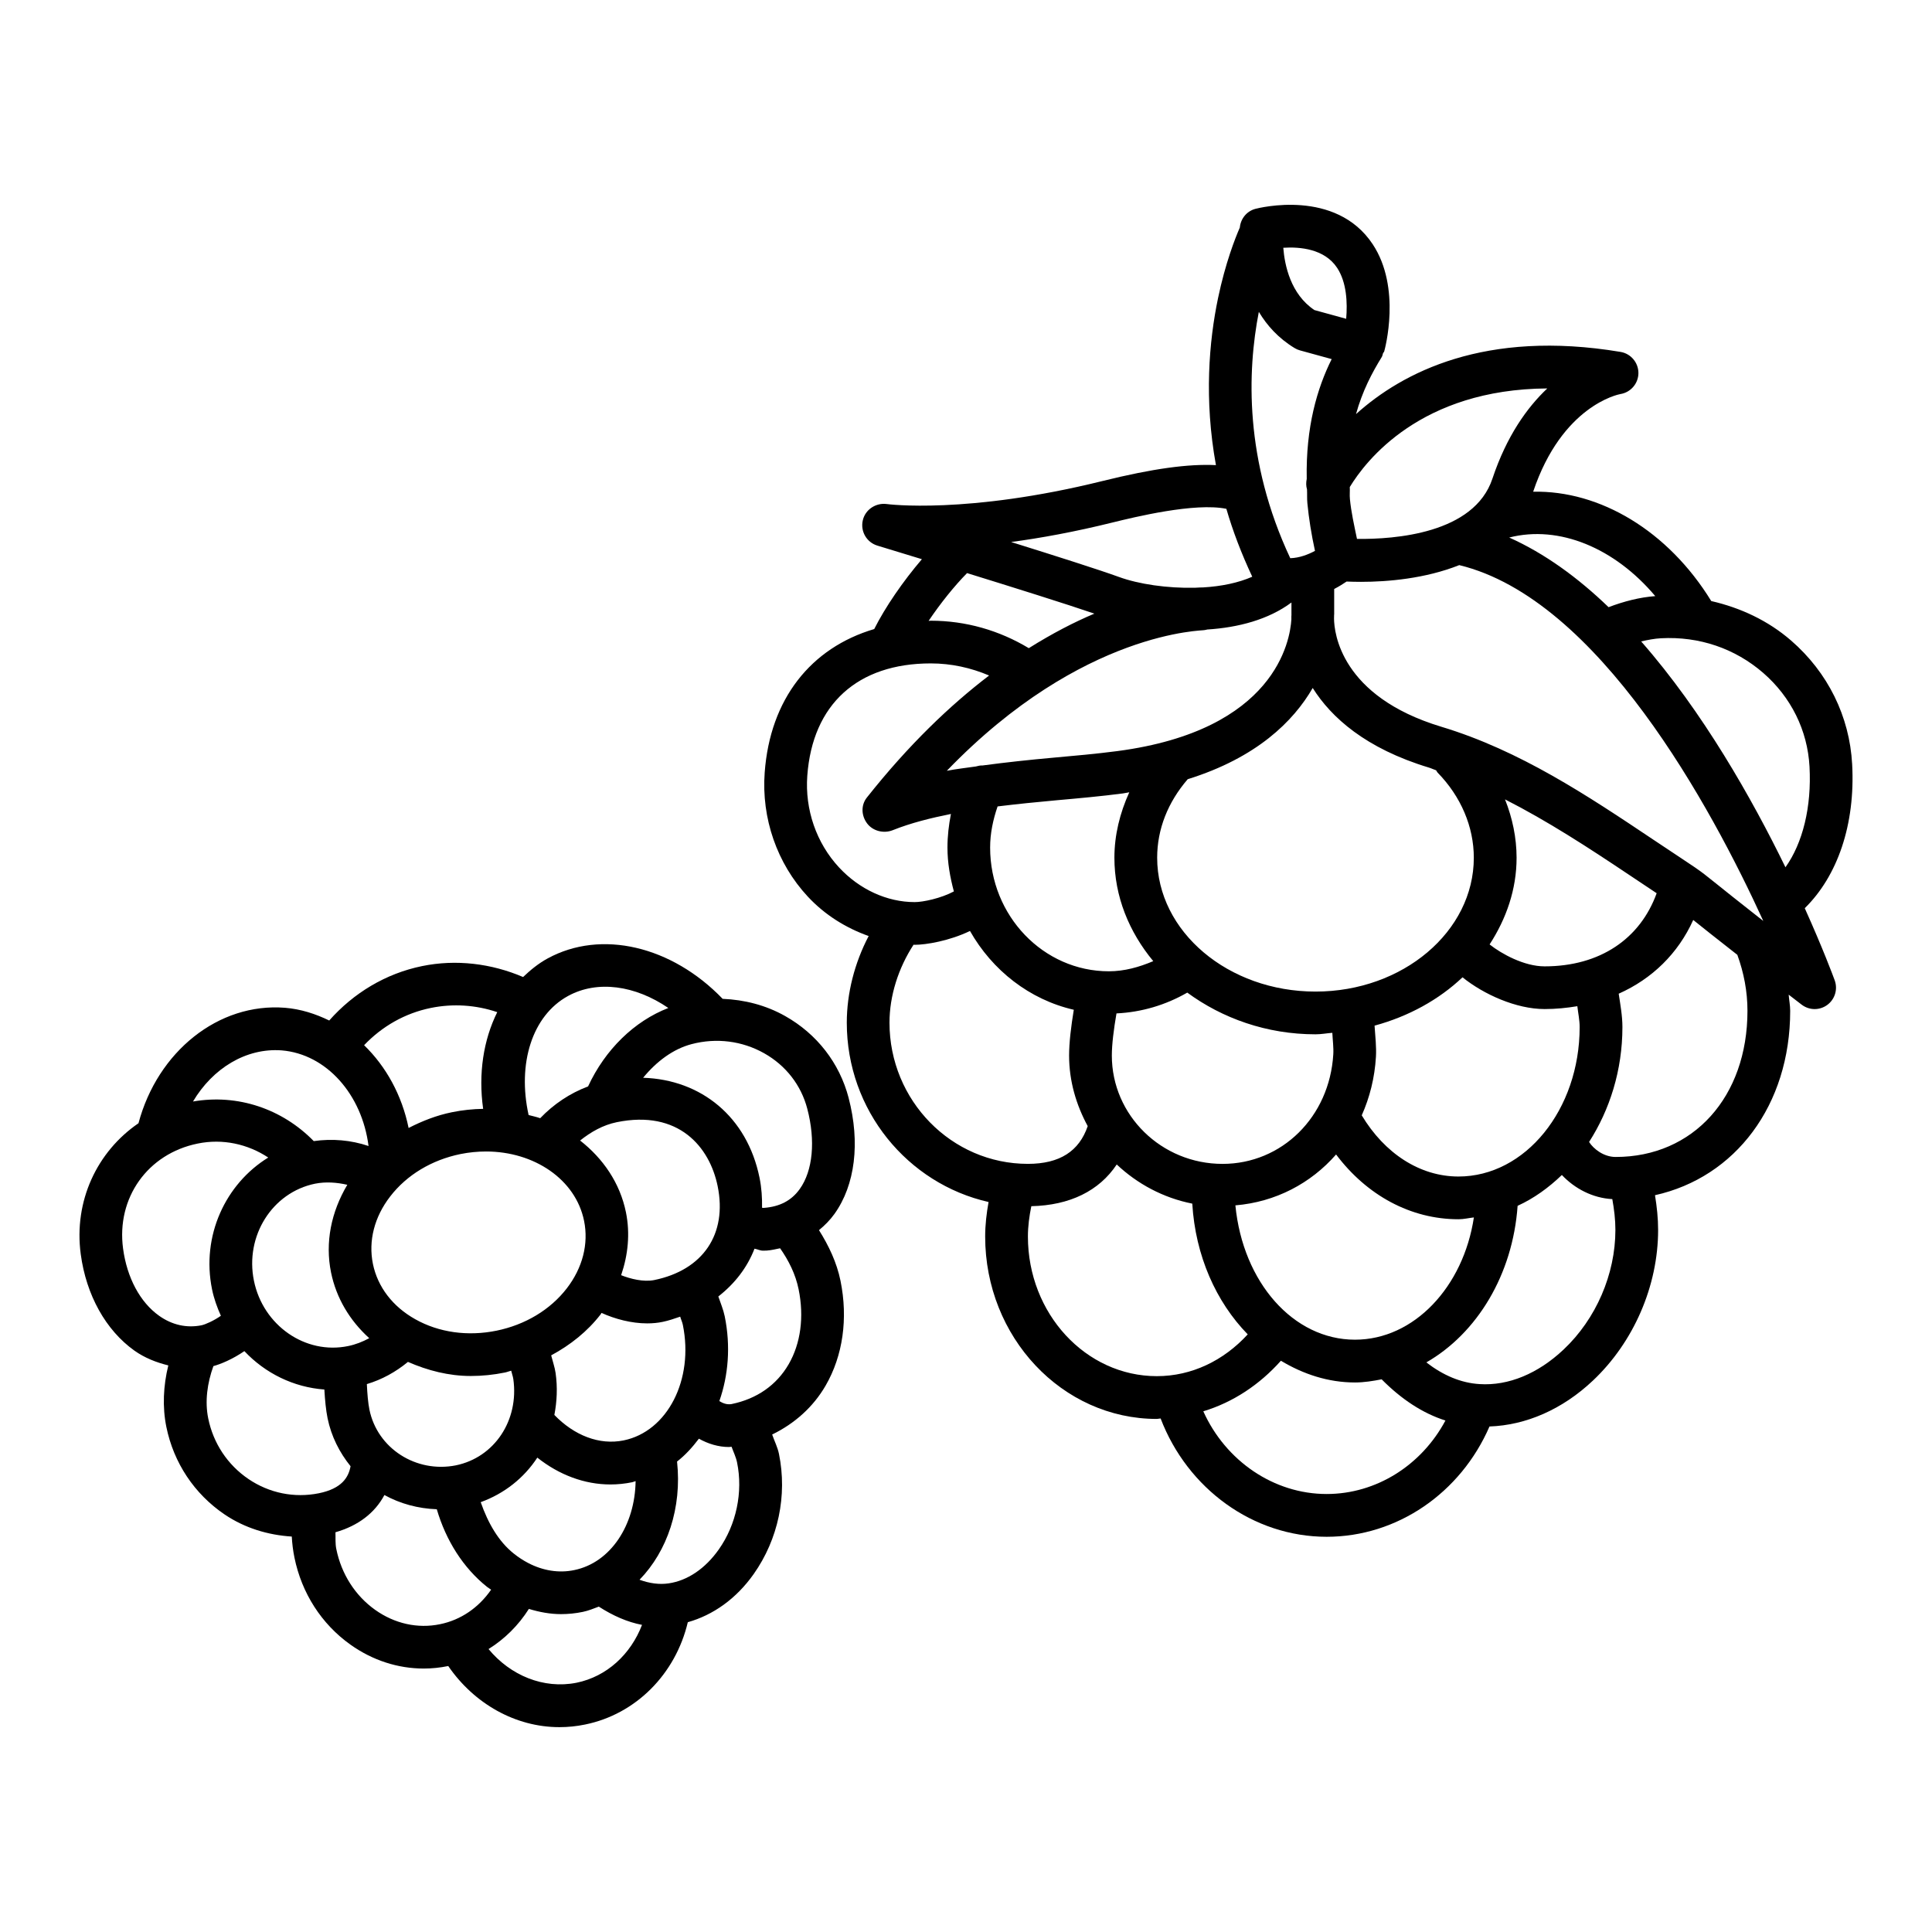 <?xml version="1.0" encoding="UTF-8"?>
<!-- The Best Svg Icon site in the world: iconSvg.co, Visit us! https://iconsvg.co -->
<svg fill="#000000" width="800px" height="800px" version="1.1" viewBox="144 144 512 512" xmlns="http://www.w3.org/2000/svg">
 <g>
  <path d="m622.28 384.68c8.641-8.469 13.434-22.121 12.559-38.164-0.691-12.68-6.438-24.312-16.168-32.754-6.109-5.301-13.406-8.695-21.172-10.477-11.418-18.594-29.488-29.352-47.195-28.977 7.652-22.797 22.547-25.777 23.113-25.879 2.734-0.43 4.766-2.793 4.781-5.562 0-2.777-2.004-5.152-4.738-5.609-35.891-6.004-57.816 5.418-70.102 16.484 1.688-6.098 4.238-10.953 6.828-15.137 0.195-0.312 0.211-0.68 0.34-1.016 0.066-0.172 0.246-0.254 0.297-0.434 0.195-0.684 4.613-16.871-3.039-28.43-9.809-14.812-30.18-9.605-31.078-9.383-2.352 0.625-3.922 2.656-4.137 4.953-1.25 2.863-3.828 9.426-5.769 18.684-2.383 11.41-3.738 26.781-0.562 44.285-7.238-0.367-16.699 0.898-30.07 4.211-35.926 8.891-57.012 6.137-57.215 6.094-2.883-0.359-5.688 1.492-6.316 4.387-0.637 2.887 1.051 5.777 3.875 6.633 0.152 0.047 4.938 1.496 11.805 3.602-4.977 5.82-9.707 12.676-12.637 18.512-16.801 4.981-27.602 18.539-29.027 38.031-0.891 12.117 3.269 24.094 11.406 32.852 4.555 4.902 10.164 8.352 16.148 10.473-3.731 7.109-5.797 15.156-5.797 22.969 0 23.23 16.117 42.66 37.574 47.516-0.543 3.004-0.902 6.051-0.902 9.152 0 26.656 20.402 48.336 45.496 48.336 0.34 0 0.664-0.117 1-0.125 7.113 18.629 24.531 31.355 44.004 31.355 18.734 0 35.523-11.645 43.152-29.23 9.66-0.336 19.293-4.504 27.402-12.156 10.82-10.199 17.285-25.121 17.285-39.934 0-3.106-0.332-6.168-0.828-9.199 21.258-4.727 35.828-23.793 35.828-48.867 0-1.453-0.293-2.848-0.402-4.281 1.141 0.879 2.191 1.691 3.43 2.644 1.023 0.781 2.238 1.176 3.453 1.176 1.176 0 2.348-0.367 3.344-1.098 2.031-1.492 2.832-4.144 1.977-6.508-0.406-1.125-3.156-8.504-7.941-19.129zm-39.617-82.703c-4.172 0.316-8.301 1.387-12.375 2.93-8.129-7.836-16.949-14.254-26.336-18.457 13.246-3.379 27.953 2.762 38.711 15.527zm-28.617-55.035c-5.32 5.016-10.75 12.566-14.535 23.898-4.863 14.625-25.949 16.09-35.895 15.98-0.75-3.598-1.559-7.238-1.871-10.527-0.113-1.188 0.02-2.098-0.039-3.223 4.207-6.926 18.742-25.926 52.34-26.129zm-55.703-31.973c2.551 3.867 2.769 9.23 2.41 13.516l-8.422-2.316c-6.309-4.231-7.879-11.859-8.246-16.508 4.406-0.285 10.93 0.273 14.258 5.309zm-20.738 11.676c2.141 3.594 5.168 6.984 9.48 9.598 0.441 0.27 0.926 0.477 1.422 0.613l8.402 2.309c-3.859 7.731-6.879 18.039-6.613 31.746-0.188 0.938-0.203 1.883 0.074 2.773 0.066 1.266-0.027 2.367 0.098 3.695 0.387 4.016 1.062 8.234 2.016 12.609-1.727 0.926-4.09 1.879-6.551 1.941-12.172-25.961-11.41-49.504-8.328-65.285zm65.238 129.2c11.227 5.715 21.957 12.684 33.008 20.082l7.18 4.789c-4.359 12.047-14.984 19.379-29.703 19.379-5.414 0-11.383-3.297-14.57-5.809 4.422-6.816 7.152-14.586 7.152-22.973-0.004-5.32-1.102-10.531-3.066-15.469zm10.484 55.566c3.016 0 5.894-0.297 8.684-0.758 0.211 1.848 0.613 3.676 0.613 5.535 0 21.848-14.398 39.602-32.113 39.602-10.25 0-19.578-6.129-25.637-16.211 2.106-4.723 3.434-9.938 3.762-15.5 0.156-2.551-0.172-5.461-0.363-8.27 9.031-2.461 17.031-6.863 23.309-12.812 5.582 4.504 14.207 8.414 21.746 8.414zm-67.074-104.52c-0.02 0.312-0.047 0.559-0.027 1.262-0.332 5.535-4.199 29.363-46.098 34.891-5.57 0.73-11.316 1.242-17.133 1.762-6.16 0.551-12.391 1.219-18.605 2.051-0.609-0.023-1.199 0.098-1.777 0.266-2.57 0.367-5.152 0.656-7.699 1.145 36.059-37.414 68.477-37.121 68.242-37.281 0.277-0.012 0.508-0.117 0.773-0.16 8.223-0.52 16.25-2.633 22.316-7.16v3.152c-0.004 0.027 0.008 0.047 0.008 0.074zm-77.883 50.82c5.199-0.633 10.434-1.168 15.633-1.633 5.969-0.531 11.871-1.062 17.605-1.816 0.594-0.078 1.086-0.211 1.664-0.297-2.5 5.496-3.945 11.355-3.945 17.344 0 10.262 3.894 19.68 10.297 27.402-3.734 1.586-7.644 2.691-11.762 2.691-17.355 0-31.469-14.711-31.469-32.781-0.004-3.797 0.781-7.414 1.977-10.91zm31.508 54.852c6.637-0.32 13.004-2.199 18.762-5.512 9.254 6.793 21.004 11.051 33.984 11.051 1.527 0 2.961-0.285 4.457-0.395 0.09 1.906 0.363 3.957 0.254 5.688-0.98 16.566-13.598 29.047-29.352 29.047-16.18 0-29.336-12.879-29.336-28.715 0.004-2.988 0.504-6.941 1.23-11.164zm58.199 37.387c8.145 10.828 19.762 17.164 32.434 17.164 1.398 0 2.719-0.332 4.082-0.484-2.766 18.379-15.844 32.402-31.508 32.402-16.336 0-29.707-15.191-31.695-35.598 10.648-0.891 19.988-5.82 26.688-13.484zm-5.453-43.172c-23.145 0-41.965-15.91-41.965-35.473 0-7.578 2.844-14.719 8.098-20.809 18.242-5.684 28.016-15.324 33.121-24.176 4.891 7.781 13.996 16.023 30.812 21.102 0.652 0.195 1.246 0.504 1.891 0.711 0.145 0.195 0.215 0.422 0.387 0.602 6.191 6.336 9.605 14.352 9.605 22.57 0.004 19.559-18.816 35.473-41.949 35.473zm-53.754-124.32c5.652-1.391 21.797-5.34 30.129-3.613 1.688 5.836 3.981 11.855 6.859 17.992-3.699 1.633-8.207 2.547-12.98 2.832-0.477 0.004-1.18 0.023-2.195 0.09-7.359 0.168-14.902-0.949-20.141-2.856-5.168-1.879-16.844-5.598-28.59-9.266 7.781-1.039 16.805-2.672 26.918-5.18zm-38.594 13.418c12.352 3.82 26.355 8.215 33.742 10.742-5.309 2.231-11.164 5.254-17.379 9.152-7.777-4.688-16.652-7.277-25.984-7.277-0.199 0-0.371 0.043-0.566 0.043 3.156-4.676 6.801-9.227 10.188-12.66zm-33.922 78.004c-6.012-6.469-9.078-15.332-8.414-24.32 1.383-18.902 13.312-29.75 32.723-29.75 5.426 0 10.641 1.156 15.457 3.207-10.297 7.852-21.293 18.328-32.395 32.344-1.598 2.012-1.48 4.781 0.055 6.84 1.527 2.043 4.394 2.758 6.793 1.812 4.848-1.938 10.082-3.231 15.434-4.305-0.578 2.91-0.922 5.879-0.922 8.914 0 4.047 0.703 7.891 1.699 11.613-3.398 1.824-8.172 2.832-10.375 2.832-7.32 0.004-14.633-3.348-20.055-9.188zm13.367 41.145c0-7.152 2.363-14.504 6.379-20.672 0.102 0 0.195 0.031 0.297 0.031 2.984 0 9.18-1.027 14.656-3.668 5.918 10.43 15.746 18.18 27.512 20.883-0.734 4.492-1.246 8.711-1.246 12.125 0 6.797 1.891 13.102 4.934 18.711-2.266 6.621-7.379 10-15.852 10-20.223 0.008-36.68-16.781-36.68-37.41zm70.855 93.672c-18.848 0-34.172-16.594-34.172-37.004 0-2.742 0.367-5.41 0.906-8.039 10.195-0.23 17.973-4.047 22.633-11.055 5.461 5.144 12.328 8.852 20.02 10.375 0.828 13.82 6.301 26.047 14.695 34.648-6.391 6.969-14.859 11.074-24.082 11.074zm45.004 31.23c-14.039 0-26.781-8.773-32.695-21.918 7.859-2.375 14.902-7.039 20.566-13.398 5.922 3.559 12.531 5.758 19.633 5.758 2.418 0 4.75-0.387 7.062-0.836 5.231 5.281 10.867 9 16.906 10.922-6.328 11.844-18.316 19.473-31.473 19.473zm62.789-38.289c-6.758 6.371-14.605 9.66-22.273 9.16-4.922-0.297-9.625-2.293-14.105-5.746 13.426-7.707 22.898-23.215 24.188-41.496 4.312-1.969 8.207-4.785 11.727-8.172 3.422 3.629 8.195 6.125 13.367 6.391 0.484 2.68 0.82 5.394 0.82 8.164 0 11.742-5.129 23.602-13.723 31.699zm13.789-51.031c-3.176 0-5.867-2.137-7.039-3.973 5.469-8.52 8.836-18.992 8.836-30.449 0-2.969-0.543-5.902-0.984-8.844 8.855-3.945 15.73-10.641 19.75-19.539 2.324 1.863 5.824 4.66 11.688 9.238 1.719 4.727 2.684 9.688 2.684 14.832 0 22.816-14.355 38.734-34.934 38.734zm26.297-72.719c-2.445-1.969-3.387-2.707-5.051-3.856-0.078-0.059-0.156-0.109-0.234-0.164-0.875-0.598-1.906-1.289-3.543-2.371l-7.488-4.981c-17.355-11.613-35.32-23.629-56.184-29.922-26.723-8.078-28.383-25.004-28.426-28.617 0.031-0.645 0.023-0.848 0.02-1.051 0-0.035 0.02-0.066 0.02-0.102v-6.734c1.352-0.707 2.453-1.402 3.285-1.977 1.141 0.047 2.394 0.082 3.816 0.082 7.016 0 17.023-0.84 26.047-4.434 36.906 8.949 66.777 64.109 80.57 94.301-6.984-5.477-10.605-8.387-12.832-10.176zm18.707-4.051c-8.859-18.16-21.887-41.219-38.242-59.855 1.742-0.395 3.492-0.742 5.234-0.836 10.184-0.547 19.648 2.715 27.098 9.168 7.394 6.418 11.758 15.234 12.285 24.832 0.586 10.719-1.801 20.285-6.375 26.691z"/>
  <path d="m368.9 434.96c-2.418-9.246-8.402-16.953-16.844-21.707-5.121-2.887-10.781-4.312-16.547-4.551-13.453-13.98-32.172-18.473-46.406-10.691-2.418 1.324-4.523 3.039-6.477 4.91-8.422-3.602-17.738-4.742-26.75-2.902-9.676 1.98-18.172 7.133-24.629 14.426-3.644-1.773-7.543-3.031-11.703-3.371-17.676-1.406-33.801 11.648-38.844 30.598-10.957 7.488-17.195 20.582-15.301 34.699 1.449 10.832 6.633 20.145 14.211 25.551 2.777 1.969 5.844 3.144 8.996 3.926-1.336 5.371-1.594 11.031-0.52 16.305 1.941 9.508 7.406 17.742 15.406 23.172 5.391 3.652 11.543 5.477 17.832 5.879 0.102 1.859 0.328 3.723 0.707 5.574 1.926 9.438 7.184 17.617 14.812 23.047 5.871 4.188 12.609 6.356 19.461 6.356 2.156 0 4.328-0.223 6.484-0.668 6.859 9.992 17.809 16.199 29.457 16.199 2.254 0 4.527-0.223 6.785-0.691 13.531-2.742 24.02-13.441 27.246-27.121 6.727-1.898 12.852-6.227 17.465-12.77 6.5-9.219 8.941-20.809 6.695-31.824-0.367-1.809-1.215-3.418-1.805-5.144 5.918-2.883 10.855-7.246 14.172-12.973 4.574-7.902 5.977-17.77 3.938-27.773-0.996-4.875-3.117-9.297-5.699-13.414 1.512-1.254 2.918-2.652 4.109-4.316 5.481-7.66 6.844-18.867 3.746-30.723zm-74.367-27.012c7.769-4.258 17.805-2.828 26.582 3.18-9.008 3.484-16.738 11-21.27 20.785-4.836 1.82-9.129 4.707-12.688 8.422-0.988-0.355-2.043-0.559-3.07-0.84-3.008-13.598 0.902-26.324 10.445-31.547zm-62.805 73.262c1.383 6.766 4.934 12.727 10.125 17.422-1.75 0.949-3.613 1.68-5.59 2.086-11.324 2.348-22.551-5.457-24.969-17.316-2.418-11.855 4.852-23.395 16.203-25.715 2.859-0.559 5.738-0.344 8.543 0.293-4.285 7.223-5.926 15.289-4.312 23.23zm20.383 23.707c5.211 2.277 10.801 3.734 16.656 3.734 3 0 6.039-0.305 9.07-0.926 0.566-0.113 1.078-0.344 1.637-0.48 0.152 0.723 0.453 1.488 0.555 2.191 1.562 10.957-4.988 20.797-15.227 22.898-10.543 2.086-20.805-4.492-22.902-14.773-0.363-1.797-0.562-4.184-0.68-6.762 4.016-1.203 7.644-3.207 10.891-5.883zm34.285 25.367c5.781 4.582 12.496 7.113 19.371 7.113 1.922 0 3.856-0.195 5.781-0.594 0.312-0.062 0.586-0.219 0.895-0.293-0.16 11.652-6.594 21.598-16.262 23.578-4.035 0.848-8.258 0.176-12.191-1.867-0.008-0.004-0.012-0.008-0.016-0.012-0.004-0.004-0.008 0-0.012-0.004-1.309-0.684-2.59-1.516-3.816-2.5-4.039-3.223-6.801-8.047-8.754-13.617 6.297-2.285 11.48-6.422 15.004-11.805zm22.887-4.566c-6.441 1.316-13.102-1.297-18.371-6.746 0.684-3.555 0.875-7.289 0.324-11.133-0.211-1.48-0.781-3.102-1.168-4.656 5.102-2.746 9.621-6.352 13.094-10.848 0.098-0.129 0.152-0.273 0.25-0.402 3.574 1.621 7.898 2.777 12.098 2.777 1.41 0 2.793-0.125 4.109-0.402 1.641-0.336 3.133-0.871 4.641-1.379 0.203 0.734 0.547 1.414 0.699 2.164 2.965 14.516-4.07 28.25-15.676 30.625zm8.078-42.488c-2.801 0.562-6.301-0.309-8.754-1.293 1.84-5.398 2.414-11.055 1.273-16.672-1.582-7.766-6.051-14.246-12.148-19.016 2.856-2.269 6.039-4.106 9.723-4.859 16.395-3.344 24.609 6.551 26.73 16.953 2.59 12.699-3.856 22.234-16.824 24.887zm-18.578-15.699c1.242 6.094-0.379 12.449-4.574 17.895-4.387 5.68-11.008 9.66-18.633 11.219-7.606 1.547-15.254 0.496-21.535-3.039-5.992-3.356-9.969-8.566-11.215-14.66-1.242-6.094 0.379-12.449 4.582-17.879 4.387-5.695 11-9.672 18.629-11.234 2.281-0.457 4.547-0.676 6.758-0.676 12.75-0.004 23.75 7.375 25.988 18.375zm-40.641-56.41c5.891-1.211 11.984-0.809 17.633 1.109-3.652 7.352-5.051 16.277-3.738 25.625-2.719 0.047-5.481 0.324-8.27 0.895-4.098 0.832-7.902 2.336-11.484 4.176-1.773-8.688-5.973-16.293-11.793-21.938 4.734-4.977 10.809-8.473 17.652-9.867zm-39.512 11.238c11.902 0.977 21.316 11.727 23.035 25.344-4.676-1.578-9.625-1.996-14.52-1.301-8.348-8.543-20.152-12.551-32-10.492 5.227-8.809 14.07-14.246 23.484-13.551zm-21.219 72.852c-3.938 0.789-7.82-0.082-11.242-2.516-5.039-3.578-8.52-10.074-9.555-17.812-1.805-13.43 6.516-25.137 19.773-27.828 6.598-1.359 13.258 0.109 18.699 3.703-11.352 6.996-17.777 20.766-14.895 34.918 0.508 2.484 1.352 4.793 2.344 7.016-1.801 1.277-4.09 2.301-5.125 2.519zm31.07 44.52c-6.473 1.301-13.105-0.027-18.633-3.773-5.535-3.758-9.328-9.465-10.668-16.07-0.926-4.512-0.25-9.387 1.371-13.859 1.875-0.5 5.047-1.797 8.207-3.969 5.555 5.898 13.078 9.582 21.199 10.176 0.16 2.816 0.414 5.445 0.848 7.598 0.988 4.84 3.176 9.113 6.094 12.73-0.527 2.914-2.277 5.922-8.418 7.168zm32.129 34.699c-5.914 1.23-12.043-0.137-17.203-3.812-5.277-3.758-8.934-9.48-10.281-16.098-0.309-1.484-0.172-2.969-0.227-4.457 6.039-1.727 10.449-5.125 12.973-9.867 4.18 2.305 8.934 3.594 13.879 3.769 2.426 8.254 6.981 15.516 13.332 20.586 0.344 0.277 0.719 0.469 1.07 0.727-3.273 4.731-7.988 8.023-13.543 9.152zm36.16 15.516c-8.738 1.73-17.535-1.949-23.301-8.93 4.273-2.672 7.906-6.254 10.688-10.641 2.793 0.852 5.637 1.383 8.516 1.383 1.926 0 3.856-0.195 5.777-0.594 1.484-0.305 2.852-0.875 4.238-1.395 3.777 2.43 7.602 4.109 11.453 4.836-2.973 7.777-9.32 13.703-17.371 15.34zm37.719-35.332c-3.586 5.086-8.305 8.277-13.301 8.996-2.481 0.363-5.066 0-7.707-0.961 7.383-7.594 11.266-19.078 9.945-31.328 2.195-1.699 4.074-3.793 5.789-6.055 2.41 1.352 5.164 2.207 7.969 2.207 0.23 0 0.457-0.062 0.688-0.07 0.496 1.391 1.16 2.695 1.461 4.176 1.609 7.852-0.203 16.457-4.844 23.035zm18.516-49.082c-3.207 5.539-8.441 9.188-15.145 10.559-1.246 0.219-2.363-0.25-3.227-0.793 2.383-6.789 3.039-14.547 1.426-22.461-0.375-1.824-1.105-3.512-1.695-5.262 4.332-3.375 7.652-7.641 9.586-12.66 0.781 0.133 1.469 0.523 2.273 0.523 0.332 0 0.664-0.016 1-0.027 1.23-0.09 2.359-0.375 3.512-0.609 2.277 3.254 4.094 6.863 4.91 10.891 1.484 7.281 0.551 14.328-2.641 19.84zm2.934-46.43c-2.191 3.066-5.312 4.699-9.535 5-0.16 0.027-0.297-0.023-0.453-0.039 0.043-2.59-0.113-5.242-0.676-7.988-3.281-16.074-15.434-25.969-30.84-26.457 3.57-4.359 7.992-7.644 12.848-8.918 6.582-1.727 13.395-0.855 19.215 2.418 5.75 3.234 9.809 8.457 11.441 14.715 2.223 8.461 1.477 16.422-2 21.27z"/>
 </g>
</svg>